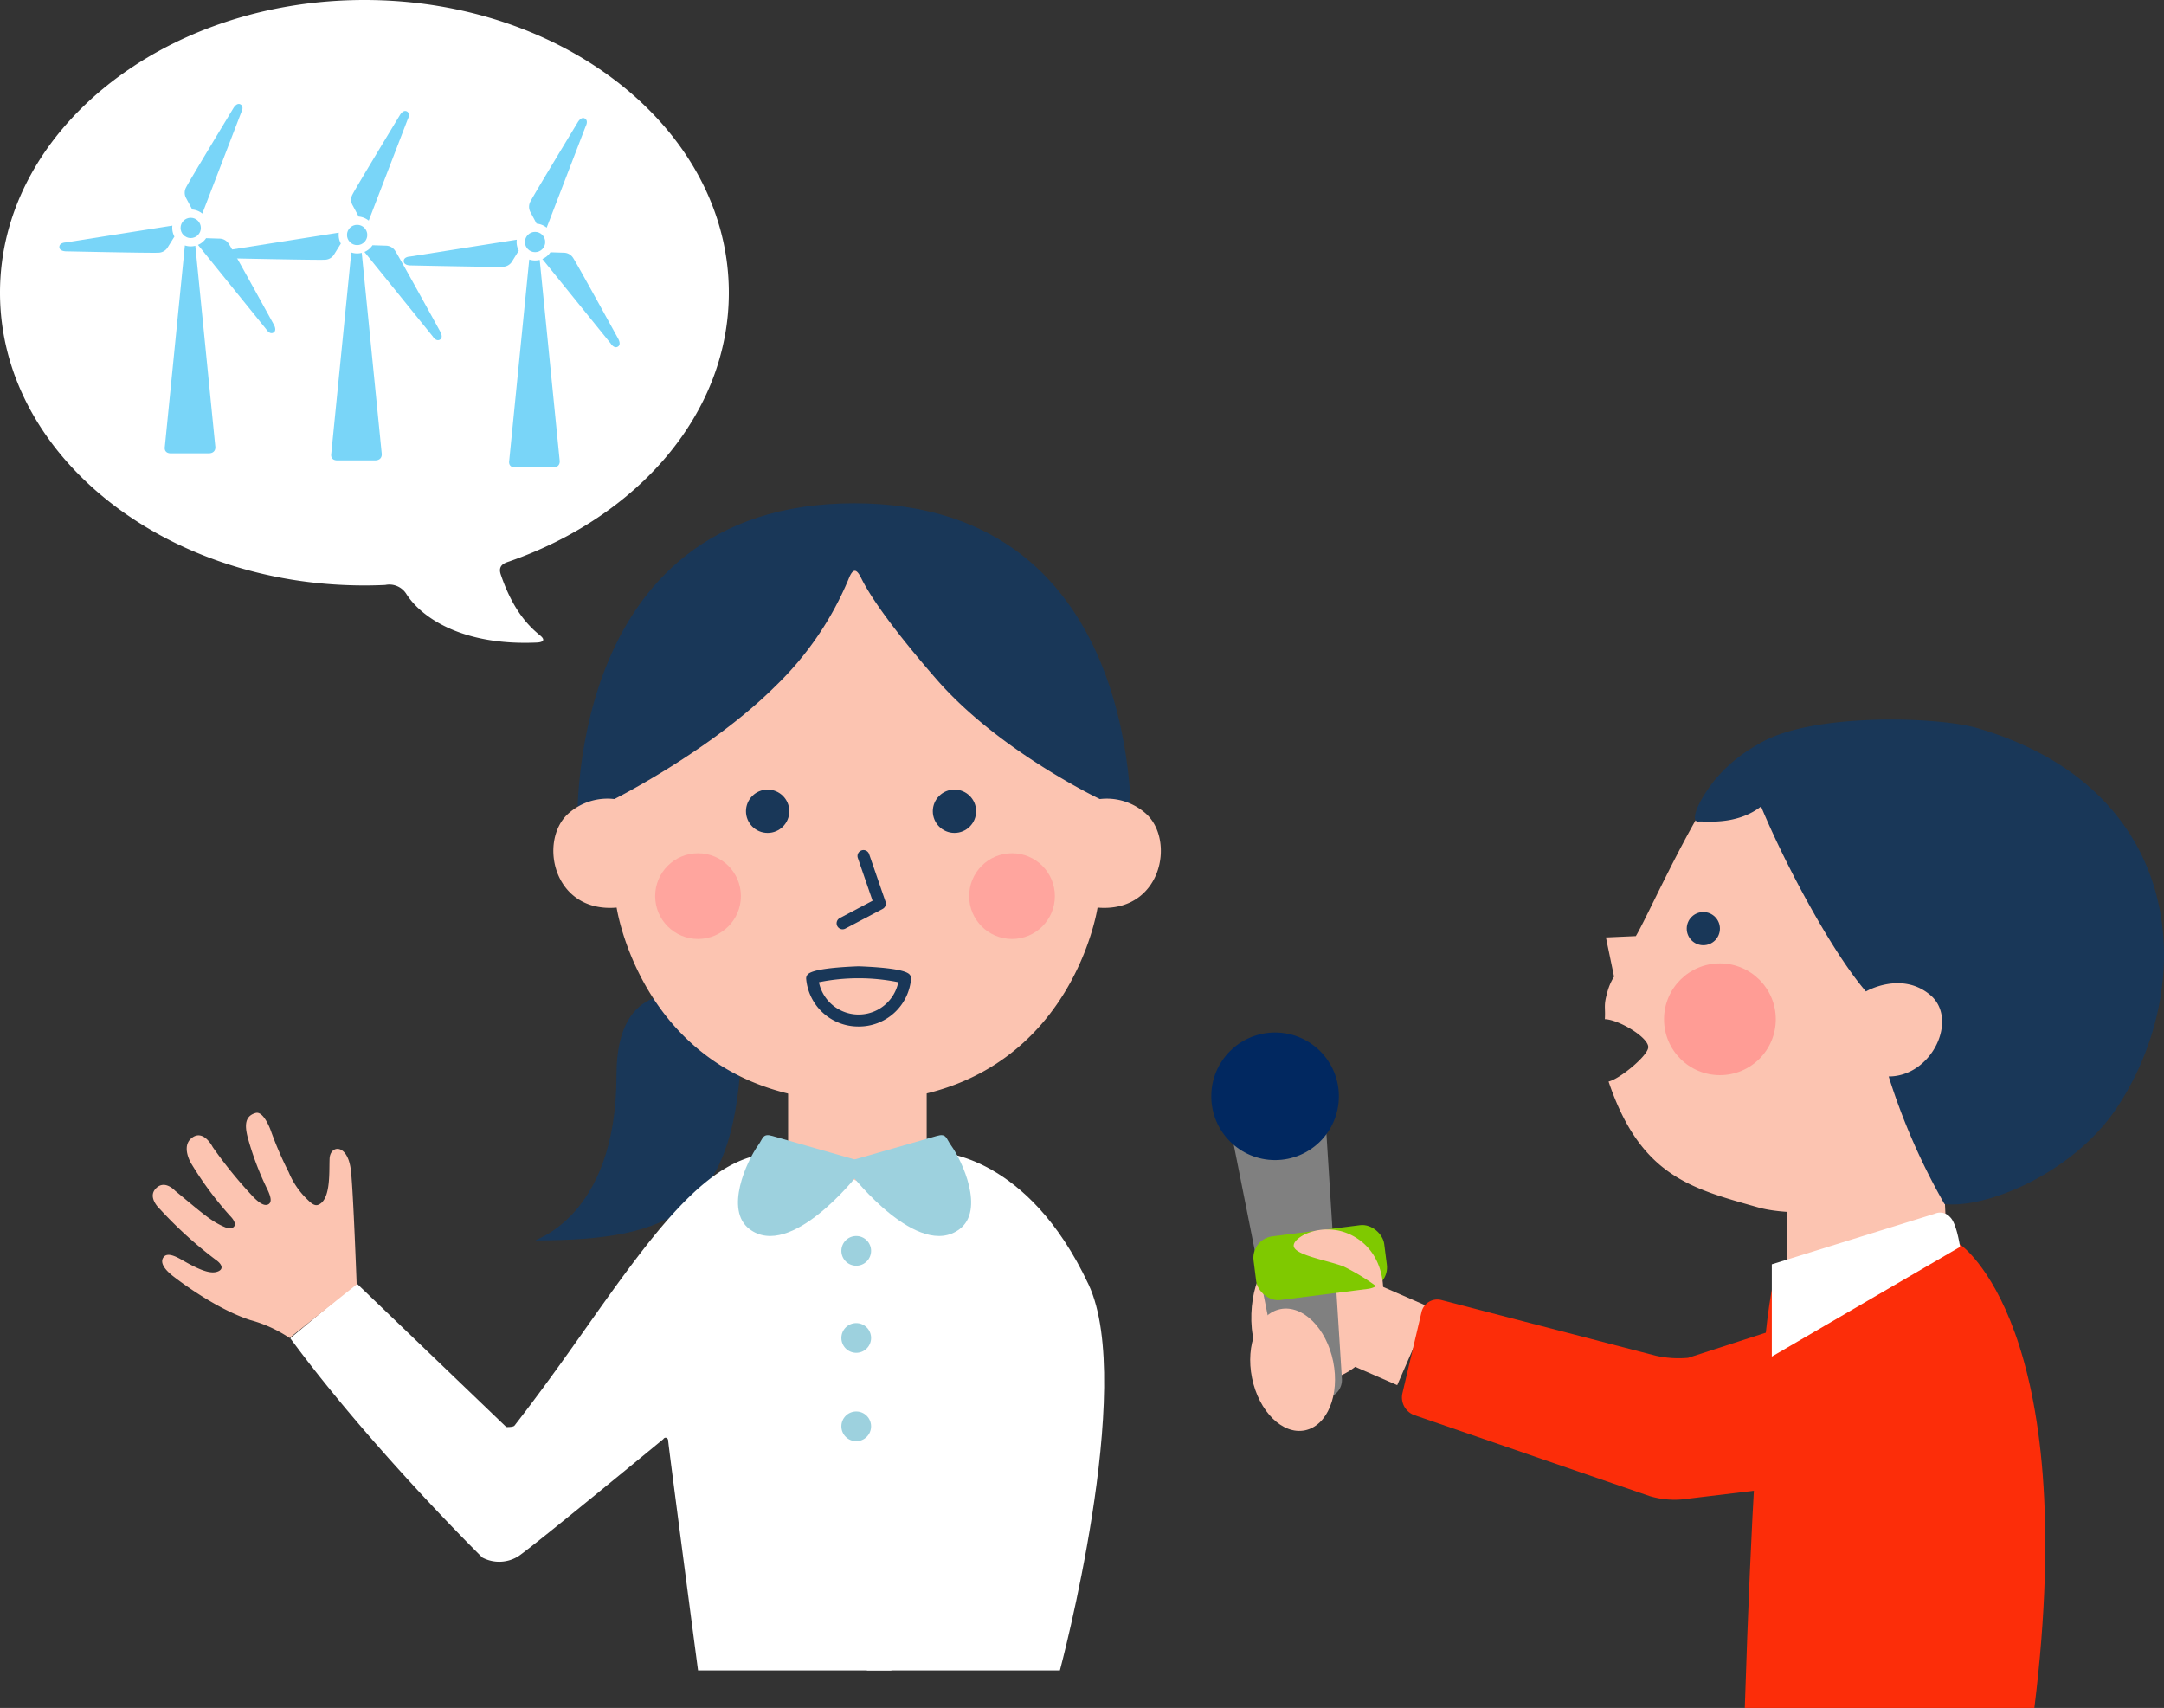 <svg xmlns="http://www.w3.org/2000/svg" width="300.319" height="237"><rect width="100%" height="100%" fill="#333333" stroke="none"/><g data-name="グループ 61200" transform="translate(-407.926 -1142.813)"><path data-name="パス 18031" d="M598.65 1320.52c3.441 3.441 1.7 7.726-1.74 11.167s-9.681 4.2-13.122.761-2.29-11.639-.379-13.551c3.441-3.443 11.8-1.82 15.241 1.623z" fill="#fcc4b1"/><path data-name="長方形 25779" fill="#fcc4b1" d="M593.609 1331.441l4.676-10.74 8.222 3.58-4.676 10.74z"/><path data-name="パス 18032" d="M607.966 1323.214a2.252 2.252 0 00-2.763 1.667l-2.658 11.3a2.614 2.614 0 001.654 3l32.634 11.226a12 12 0 004.475.476l30.867-3.709a2.592 2.592 0 002.231-2.583l6.358-23.051a2.064 2.064 0 00-2.352-2.028l-36.209 11.718a14.582 14.582 0 01-4.526-.3z" fill="#fc2d09"/><g data-name="グループ 61189" transform="translate(630.648 1242.664)"><path data-name="パス 18043" d="M25.319 67.924v19.183l22.849.036-1.093-22.441z" fill="#fcc4b1"/><g data-name="グループ 61188"><path data-name="パス 18044" d="M41.672 32.874c-5.164.713-.314 2.907-.314 2.907-6.236-7.229-21.117-24.851-21.94-30.622C14.779 7.206 6.38 26.576 4.299 30.05l-4.153.185 1.13 5.435a7.745 7.745 0 00-.949 2.236c-.531 1.862-.222 1.979-.328 3.671 1.929.046 6.112 2.554 6.021 3.917-.079 1.186-3.98 4.4-5.505 4.735 4.44 13.166 11.514 14.842 20.74 17.462 7.153 2.031 23.747-.886 25.878-.458L45.19 56.886c8.484 1.948 12.068-26.167-3.518-24.012z" fill="#fcc4b1"/><path data-name="パス 18045" d="M51.69 1.186c-6.377-1.857-27.883-2.2-32.272 3.971.823 5.772 10.578 25.342 16.814 32.57 0 0 4.9-2.865 8.906.475s.266 11.325-5.748 11.325a90.024 90.024 0 007.742 17.7c5.9.671 17.952-4.364 23.923-13.358C82.491 36.65 80.636 9.617 51.69 1.186z" fill="#193758"/></g><path data-name="パス 18046" d="M22.93 2.631a20.964 20.964 0 00-7.649 5.713c-3.045 3.908-3.209 5.924-2.307 5.808s6.486.82 10.056-3.39z" fill="#193758"/><path data-name="パス 18048" d="M49.295 72.831s16.871 11.332 10.312 64.321H19.419c1.8-56.525 4.3-60.118 4.3-60.118z" fill="#fc2d09"/><path data-name="パス 18049" d="M23.17 75.592l22.626-7.023a1.822 1.822 0 012.122.486c.9.831 1.378 4.116 1.378 4.116L23.17 88.396z" fill="#fff"/><circle data-name="楕円形 1261" cx="2.302" cy="2.302" r="2.302" transform="translate(11.362 26.711)" fill="#193758"/><circle data-name="楕円形 1262" cx="7.755" cy="7.755" r="7.755" transform="translate(8.212 33.836)" fill="#ff9c95"/></g><path data-name="パス 18050" d="M594.158 1334.178a2.528 2.528 0 01-2.173 2.625l-3.388.426a2.557 2.557 0 01-2.776-2l-6.674-33.56a2.151 2.151 0 011.864-2.585l8.522-1.07a2.176 2.176 0 012.468 2.042z" fill="gray"/><circle data-name="楕円形 1263" cx="8.853" cy="8.853" r="8.853" transform="translate(576.028 1286.088)" fill="#012860"/><rect data-name="長方形 25781" width="18.278" height="8.905" rx="3" transform="rotate(-7.25 10667.225 -3932.138)" fill="#7fc900"/><ellipse data-name="楕円形 1264" cx="5.746" cy="8.582" rx="5.746" ry="8.582" transform="rotate(-11.48 6883.9 -2222.106)" fill="#fcc4b1"/><path data-name="パス 18051" d="M599.877 1322.034s.347-4.936-3.779-7.482-8.662-.2-8.632 1.119 4.773 2.036 6.941 2.894a29.884 29.884 0 015.47 3.469z" fill="#fcc4b1"/></g><g data-name="グループ 61199"><g data-name="グループ 61187" transform="translate(21.205 69.842)"><path data-name="パス 18033" d="M74.291 68.426s-9.942-2.794-9.942 10.929c0 20.127-11.935 22.928-11.2 22.928 19.106 0 27.274-4.248 28.465-24.978s-5.949-8.9-5.949-8.9" fill="#193758"/><path data-name="パス 18034" d="M109.208 90.088s12.177.212 20.664 18.327c6.588 14.061-3.984 53.538-3.984 53.538H99.105V94.944z" fill="#fff"/><path data-name="長方形 25780" fill="#fcc4b1" d="M107.401 96.979H88.17V77.305h19.231z"/><path data-name="パス 18035" d="M103.187 96.436s-14.175-6.348-15.7-6.348c-5.859 0-10.952 2.5-19.572 13.647-5.776 7.469-10.53 14.99-17.714 24.243-.193.249-1.144.2-1.144.2l-20.809-19.971-9.171 7.651c11.268 15.3 26.657 30.431 26.657 30.431a4.986 4.986 0 005.133-.269c2.863-2.042 19.978-16.159 19.978-16.159.226-.362.683-.2.683.246s4.141 31.848 4.141 31.848h26.827" fill="#fff"/><path data-name="パス 18036" d="M97.342 0c40.864 0 38.407 45.75 38.407 45.75l-38.407-6.852-38.407 6.852S56.478 0 97.342 0z" fill="#193758"/><path data-name="パス 18037" d="M86.431 25.347c-9.026 9-22.373 15.693-22.373 15.693a8.155 8.155 0 00-6.428 2.047c-4.112 3.763-2.091 13.762 6.742 13.015 0 0 3.979 26.89 33.371 26.89s33.371-26.89 33.371-26.89c8.833.747 10.854-9.251 6.742-13.015a8.155 8.155 0 00-6.428-2.047s-13.934-6.624-22.587-16.53c-5.312-6.081-9.068-11.135-10.523-14.122-.681-1.4-1.177-1.36-1.759.124a44.271 44.271 0 01-10.128 14.835z" fill="#fcc4b1"/><circle data-name="楕円形 1254" cx="3.006" cy="3.006" r="3.006" transform="translate(108.25 39.726)" fill="#193758"/><circle data-name="楕円形 1255" cx="3.006" cy="3.006" r="3.006" transform="translate(82.321 39.726)" fill="#193758"/><circle data-name="楕円形 1256" cx="5.949" cy="5.949" r="5.949" transform="translate(69.719 48.559)" fill="#ffa59e"/><circle data-name="楕円形 1257" cx="5.949" cy="5.949" r="5.949" transform="translate(113.294 48.559)" fill="#ffa59e"/><path data-name="パス 18038" d="M97.746 91.153S87.184 88.14 85.99 87.791c-1.364-.4-1.277.315-1.986 1.3-1.59 2.212-4.686 8.969-1.2 11.618 5.721 4.347 14.944-7.444 14.944-7.444" fill="#9dd1de"/><path data-name="パス 18039" d="M97.037 91.153s10.562-3.013 11.756-3.362c1.364-.4 1.277.315 1.986 1.3 1.59 2.212 4.686 8.969 1.2 11.618-5.721 4.347-14.943-7.444-14.943-7.444" fill="#9dd1de"/><circle data-name="楕円形 1258" cx="2.062" cy="2.062" r="2.062" transform="translate(95.561 101.673)" fill="#9dd1de"/><circle data-name="楕円形 1259" cx="2.062" cy="2.062" r="2.062" transform="translate(95.561 113.757)" fill="#9dd1de"/><circle data-name="楕円形 1260" cx="2.062" cy="2.062" r="2.062" transform="translate(95.561 126.02)" fill="#9dd1de"/><path data-name="パス 18040" d="M18.978 115.819a18.374 18.374 0 00-5.441-2.481c-4.39-1.428-9.113-4.845-10.71-6.083-1.2-.93-1.94-1.965-1.274-2.713.539-.6 1.7-.012 2.557.485 2.453 1.417 3.989 1.993 4.982 1.543.814-.368.414-1.055-.3-1.556a57.208 57.208 0 01-7.814-7.087s-1.715-1.55-.608-2.79c1.241-1.392 2.718.249 2.718.249 3.738 3.078 4.991 4.25 6.927 5.063 1.132.476 2.05-.224.692-1.587a47.687 47.687 0 01-5.391-7.276s-1.391-2.284.035-3.475c1.661-1.387 2.96 1.216 2.96 1.216a61.4 61.4 0 005.733 7.026c.612.6 1.465 1.31 2.062.88.407-.294.3-.957-.174-1.969a40.857 40.857 0 01-2.726-7.156c-.55-2.007-.307-3.116 1.073-3.506 1.114-.314 2.081 2.4 2.081 2.4a49.5 49.5 0 002.5 5.809 11.107 11.107 0 002.68 3.877c.863.874 1.264.8 1.709.5 1.441-.971 1.214-4.447 1.286-6.233.078-1.945 2.518-2.169 2.958 1.62.324 2.787.8 15.819.8 15.819" fill="#fcc4b1"/><path data-name="パス 18041" d="M95.729 59.113a.829.829 0 01-.388-1.561l4.55-2.4-2.053-5.957a.829.829 0 011.567-.54l2.284 6.629a.829.829 0 01-.4 1l-5.178 2.733a.824.824 0 01-.382.096z" fill="#193758"/><path data-name="パス 18042" d="M97.954 72.602a7.248 7.248 0 01-7.275-6.575.829.829 0 01.206-.647c.529-.589 2.9-.97 7.037-1.131h.064c4.141.161 6.508.541 7.037 1.131a.83.83 0 01.206.647 7.248 7.248 0 01-7.275 6.575zm-5.509-6.145a5.625 5.625 0 0011.017 0 27.853 27.853 0 00-11.017 0z" fill="#193758"/></g><g data-name="グループ 61190" fill="#fff"><path data-name="パス 18052" d="M76.784 88.987l-.147.014a.561.561 0 00.147-.014z"/><path data-name="パス 18053" d="M101.148 40.619C101.148 18.186 78.505 0 50.574 0S0 18.186 0 40.619s22.643 40.62 50.574 40.62q1.457 0 2.894-.067a2.786 2.786 0 012.886 1.191c2.112 3.359 7.84 7.264 18.153 6.8.688-.031 1.321-.261.473-.964-1.24-1.027-3.673-3.107-5.488-8.495-.439-1.3.6-1.6 1.172-1.793 17.936-6.248 30.484-20.592 30.484-37.292z"/></g><g data-name="グループ 61192" transform="translate(8.239 14.416)" fill="#79d5f8"><circle data-name="楕円形 1265" cx="1.408" cy="1.408" r="1.408" transform="translate(16.821 15.803)"/><g data-name="グループ 61191"><path data-name="パス 18054" d="M25.248 1.159s.45-.8-.132-1.1c-.511-.263-.95.511-.95.511s-6.115 10.086-6.564 10.985a1.547 1.547 0 000 1.542l.837 1.562a2.554 2.554 0 011.4.562z"/><path data-name="パス 18055" d="M15.684 16.891L.891 19.226s-.922.013-.89.666c.028.574.918.567.918.567s11.792.252 12.8.192a1.546 1.546 0 001.335-.771l.912-1.469a2.556 2.556 0 01-.3-1.2 2.635 2.635 0 01.018-.32z"/><path data-name="パス 18056" d="M29.77 30.642s-5.678-10.339-6.231-11.177a1.545 1.545 0 00-1.335-.771l-1.843-.059a2.574 2.574 0 01-1.122.932l9.477 11.716s.472.792 1.022.438c.483-.308.032-1.079.032-1.079z"/><path data-name="パス 18057" d="M17.418 19.645l-2.783 27.949s-.19.9.86.9h5.187c1.127 0 .957-.967.957-.967l-2.771-27.834a2.573 2.573 0 01-1.45-.051z"/></g></g><g data-name="グループ 61194" transform="translate(31.335 15.393)" fill="#79d5f8"><circle data-name="楕円形 1266" cx="1.408" cy="1.408" r="1.408" transform="translate(16.821 15.803)"/><g data-name="グループ 61193"><path data-name="パス 18058" d="M25.247 1.159s.45-.8-.131-1.1c-.511-.263-.95.512-.95.512s-6.115 10.086-6.564 10.985a1.546 1.546 0 000 1.541l.837 1.562a2.553 2.553 0 011.4.562z"/><path data-name="パス 18059" d="M15.684 16.891L.891 19.226s-.922.013-.89.666c.028.574.918.567.918.567s11.792.252 12.8.192a1.547 1.547 0 001.335-.771l.912-1.47a2.549 2.549 0 01-.3-1.2 2.628 2.628 0 01.018-.319z"/><path data-name="パス 18060" d="M29.772 30.644s-5.677-10.338-6.231-11.177a1.546 1.546 0 00-1.335-.771l-1.843-.059a2.576 2.576 0 01-1.122.932l9.477 11.716s.472.792 1.022.438c.481-.31.032-1.079.032-1.079z"/><path data-name="パス 18061" d="M17.418 19.645l-2.783 27.949s-.19.9.86.9h5.187c1.127 0 .957-.967.957-.967l-2.772-27.835a2.575 2.575 0 01-1.45-.051z"/></g></g><g data-name="グループ 61196" transform="translate(56.029 16.371)" fill="#79d5f8"><circle data-name="楕円形 1267" cx="1.408" cy="1.408" r="1.408" transform="translate(16.821 15.803)"/><g data-name="グループ 61195"><path data-name="パス 18062" d="M25.247 1.159s.45-.8-.132-1.1c-.511-.263-.95.512-.95.512s-6.115 10.086-6.564 10.985a1.546 1.546 0 000 1.542l.837 1.562a2.55 2.55 0 011.4.562z"/><path data-name="パス 18063" d="M15.684 16.891L.891 19.226s-.922.013-.89.666c.027.574.918.567.918.567s11.792.252 12.8.192a1.546 1.546 0 001.335-.771l.912-1.47a2.552 2.552 0 01-.277-1.52z"/><path data-name="パス 18064" d="M29.77 30.645s-5.677-10.339-6.231-11.178a1.546 1.546 0 00-1.335-.771l-1.843-.059a2.575 2.575 0 01-1.122.932l9.477 11.716s.472.792 1.022.438c.483-.31.032-1.078.032-1.078z"/><path data-name="パス 18065" d="M17.419 19.645l-2.783 27.949s-.19.9.86.9h5.188c1.127 0 .957-.967.957-.967L18.87 19.692a2.572 2.572 0 01-1.45-.051z"/></g></g></g></svg>